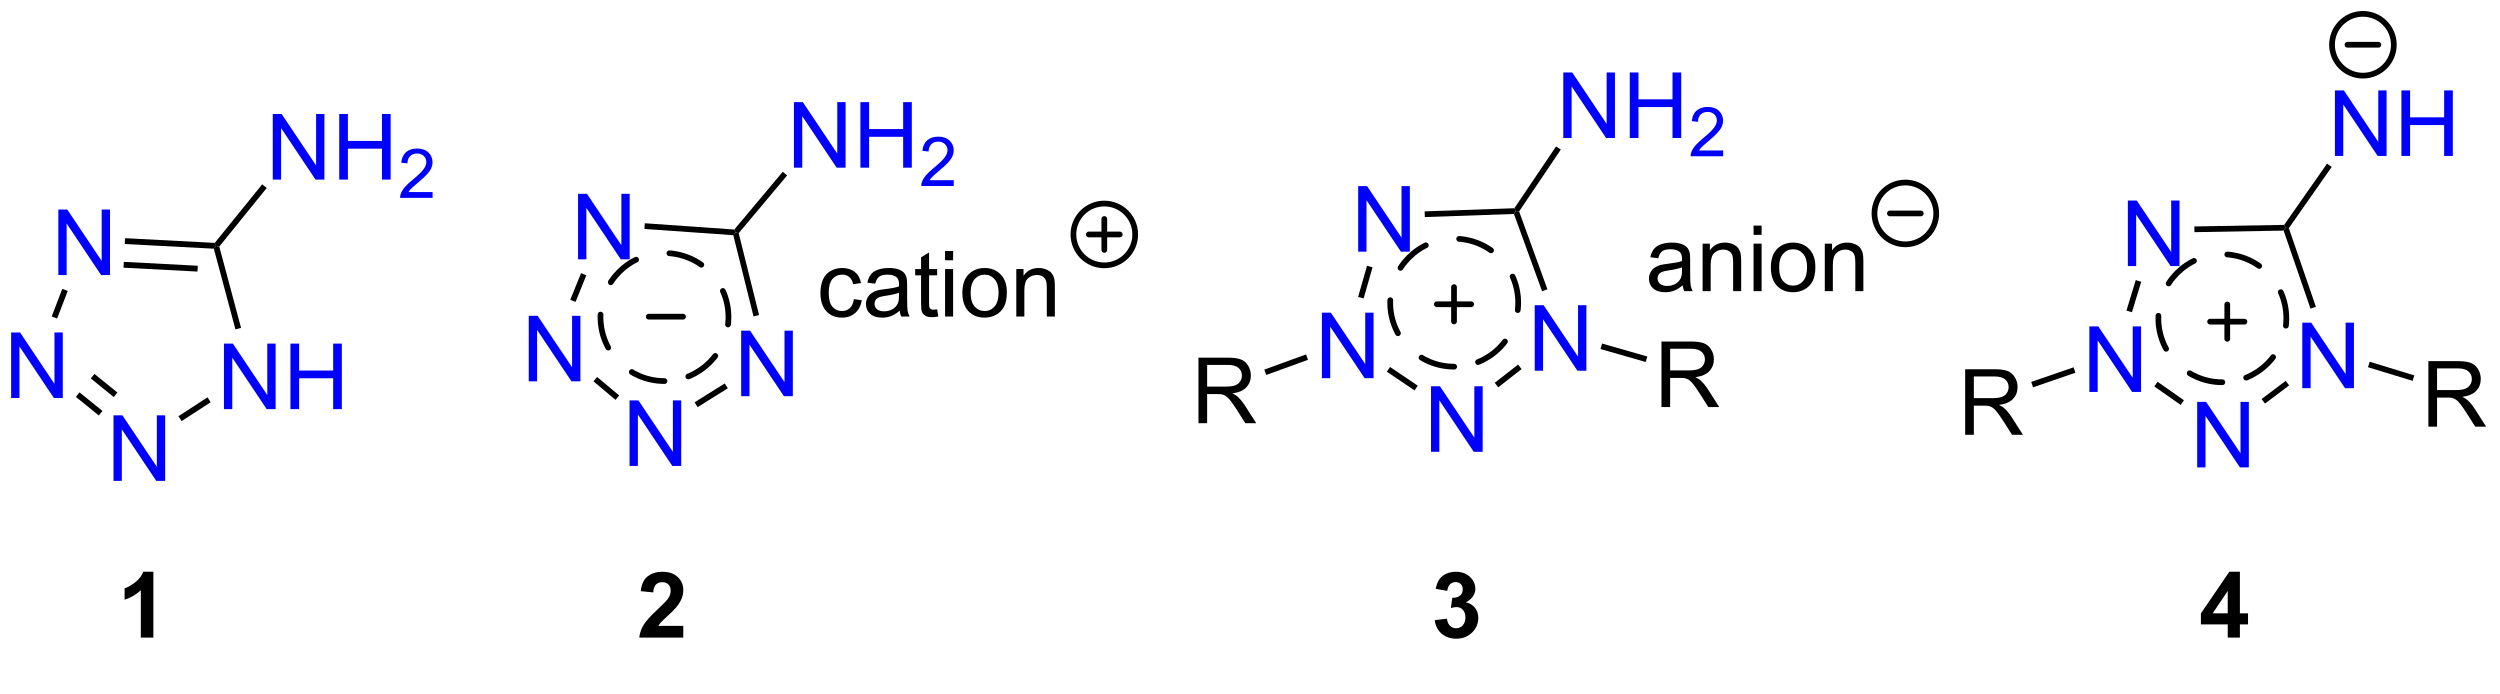 <?xml version="1.0" encoding="UTF-8"?>
<!DOCTYPE svg PUBLIC '-//W3C//DTD SVG 1.0//EN'
          'http://www.w3.org/TR/2001/REC-SVG-20010904/DTD/svg10.dtd'>
<svg stroke-dasharray="none" shape-rendering="auto" xmlns="http://www.w3.org/2000/svg" font-family="'Dialog'" text-rendering="auto" width="90" fill-opacity="1" color-interpolation="auto" color-rendering="auto" preserveAspectRatio="xMidYMid meet" font-size="12px" viewBox="0 0 90 25" fill="black" xmlns:xlink="http://www.w3.org/1999/xlink" stroke="black" image-rendering="auto" stroke-miterlimit="10" stroke-linecap="square" stroke-linejoin="miter" font-style="normal" stroke-width="1" height="25" stroke-dashoffset="0" font-weight="normal" stroke-opacity="1"
><!--Generated by the Batik Graphics2D SVG Generator--><defs id="genericDefs"
  /><g
  ><defs id="defs1"
    ><clipPath clipPathUnits="userSpaceOnUse" id="clipPath1"
      ><path d="M1.273 0.869 L225.72 0.869 L225.72 62.888 L1.273 62.888 L1.273 0.869 Z"
      /></clipPath
      ><clipPath clipPathUnits="userSpaceOnUse" id="clipPath2"
      ><path d="M-0.363 11.039 L-0.363 70.471 L217.844 70.471 L217.844 11.039 Z"
      /></clipPath
      ><clipPath clipPathUnits="userSpaceOnUse" id="clipPath3"
      ><path d="M-0.363 11.039 L-0.363 70.361 L217.844 70.361 L217.844 11.039 Z"
      /></clipPath
    ></defs
    ><g fill="blue" transform="matrix(0.412,0,0,0.412,0.15,-4.553)" stroke="blue"
    ><path d="M19.205 46.802 L19.205 41.075 L19.984 41.075 L22.992 45.57 L22.992 41.075 L23.718 41.075 L23.718 46.802 L22.94 46.802 L19.932 42.302 L19.932 46.802 L19.205 46.802 ZM25.014 46.802 L25.014 41.075 L25.772 41.075 L25.772 43.427 L28.748 43.427 L28.748 41.075 L29.506 41.075 L29.506 46.802 L28.748 46.802 L28.748 44.102 L25.772 44.102 L25.772 46.802 L25.014 46.802 Z" stroke="none" clip-path="url(#clipPath3)"
    /></g
    ><g fill="blue" transform="matrix(0.412,0,0,0.412,0.15,-4.553)" stroke="blue"
    ><path d="M9.553 53.07 L9.553 47.343 L10.332 47.343 L13.34 51.838 L13.34 47.343 L14.066 47.343 L14.066 53.07 L13.288 53.07 L10.28 48.57 L10.28 53.07 L9.553 53.07 Z" stroke="none" clip-path="url(#clipPath3)"
    /></g
    ><g fill="blue" transform="matrix(0.412,0,0,0.412,0.15,-4.553)" stroke="blue"
    ><path d="M0.609 45.828 L0.609 40.101 L1.388 40.101 L4.396 44.596 L4.396 40.101 L5.122 40.101 L5.122 45.828 L4.344 45.828 L1.336 41.328 L1.336 45.828 L0.609 45.828 Z" stroke="none" clip-path="url(#clipPath3)"
    /></g
    ><g fill="blue" transform="matrix(0.412,0,0,0.412,0.15,-4.553)" stroke="blue"
    ><path d="M4.734 35.083 L4.734 29.357 L5.512 29.357 L8.52 33.851 L8.52 29.357 L9.247 29.357 L9.247 35.083 L8.468 35.083 L5.46 30.583 L5.46 35.083 L4.734 35.083 Z" stroke="none" clip-path="url(#clipPath3)"
    /></g
    ><g fill="blue" transform="matrix(0.412,0,0,0.412,0.15,-4.553)" stroke="blue"
    ><path d="M23.469 26.742 L23.469 21.015 L24.248 21.015 L27.256 25.51 L27.256 21.015 L27.982 21.015 L27.982 26.742 L27.204 26.742 L24.196 22.242 L24.196 26.742 L23.469 26.742 ZM29.278 26.742 L29.278 21.015 L30.036 21.015 L30.036 23.367 L33.012 23.367 L33.012 21.015 L33.77 21.015 L33.77 26.742 L33.012 26.742 L33.012 24.041 L30.036 24.041 L30.036 26.742 L29.278 26.742 Z" stroke="none" clip-path="url(#clipPath3)"
    /></g
    ><g fill="blue" transform="matrix(0.412,0,0,0.412,0.15,-4.553)" stroke="blue"
    ><path d="M37.436 27.834 L37.436 28.342 L34.596 28.342 Q34.59 28.15 34.659 27.974 Q34.766 27.685 35.004 27.404 Q35.245 27.123 35.696 26.754 Q36.395 26.18 36.641 25.844 Q36.887 25.508 36.887 25.209 Q36.887 24.896 36.663 24.681 Q36.44 24.465 36.079 24.465 Q35.698 24.465 35.469 24.693 Q35.241 24.922 35.239 25.326 L34.696 25.271 Q34.752 24.664 35.116 24.348 Q35.479 24.029 36.09 24.029 Q36.709 24.029 37.069 24.373 Q37.43 24.715 37.43 25.221 Q37.43 25.478 37.325 25.728 Q37.219 25.976 36.973 26.252 Q36.729 26.527 36.161 27.008 Q35.686 27.406 35.551 27.549 Q35.417 27.691 35.329 27.834 L37.436 27.834 Z" stroke="none" clip-path="url(#clipPath3)"
    /></g
    ><g transform="matrix(0.412,0,0,0.412,0.15,-4.553)"
    ><path d="M17.766 45.77 L18.044 46.198 L15.508 47.845 L15.23 47.417 Z" stroke="none" clip-path="url(#clipPath3)"
    /></g
    ><g transform="matrix(0.412,0,0,0.412,0.15,-4.553)"
    ><path d="M8.592 46.959 L8.271 47.355 L6.264 45.73 L6.585 45.334 ZM9.896 45.349 L7.889 43.724 L7.568 44.12 L9.575 45.745 Z" stroke="none" clip-path="url(#clipPath3)"
    /></g
    ><g transform="matrix(0.412,0,0,0.412,0.15,-4.553)"
    ><path d="M4.629 38.885 L4.153 38.702 L5.078 36.292 L5.554 36.475 Z" stroke="none" clip-path="url(#clipPath3)"
    /></g
    ><g transform="matrix(0.412,0,0,0.412,0.15,-4.553)"
    ><path d="M10.536 32.373 L10.563 31.863 L18.401 32.274 L18.517 32.535 L18.319 32.781 ZM10.428 34.441 L16.892 34.78 L16.919 34.271 L10.454 33.932 Z" stroke="none" clip-path="url(#clipPath3)"
    /></g
    ><g transform="matrix(0.412,0,0,0.412,0.15,-4.553)"
    ><path d="M20.701 39.702 L20.209 39.834 L18.319 32.781 L18.517 32.535 L18.797 32.595 Z" stroke="none" clip-path="url(#clipPath3)"
    /></g
    ><g transform="matrix(0.412,0,0,0.412,0.15,-4.553)"
    ><path d="M18.797 32.595 L18.517 32.535 L18.401 32.274 L22.546 27.156 L22.942 27.477 Z" stroke="none" clip-path="url(#clipPath3)"
    /></g
    ><g fill="blue" transform="matrix(0.412,0,0,0.412,0.15,-4.553)" stroke="blue"
    ><path d="M64.399 45.672 L64.399 39.946 L65.177 39.946 L68.185 44.44 L68.185 39.946 L68.912 39.946 L68.912 45.672 L68.133 45.672 L65.125 41.172 L65.125 45.672 L64.399 45.672 Z" stroke="none" clip-path="url(#clipPath3)"
    /></g
    ><g fill="blue" transform="matrix(0.412,0,0,0.412,0.15,-4.553)" stroke="blue"
    ><path d="M54.646 51.766 L54.646 46.04 L55.425 46.04 L58.432 50.535 L58.432 46.04 L59.159 46.04 L59.159 51.766 L58.38 51.766 L55.373 47.266 L55.373 51.766 L54.646 51.766 Z" stroke="none" clip-path="url(#clipPath3)"
    /></g
    ><g fill="blue" transform="matrix(0.412,0,0,0.412,0.15,-4.553)" stroke="blue"
    ><path d="M45.837 44.374 L45.837 38.648 L46.615 38.648 L49.623 43.142 L49.623 38.648 L50.35 38.648 L50.35 44.374 L49.571 44.374 L46.563 39.874 L46.563 44.374 L45.837 44.374 Z" stroke="none" clip-path="url(#clipPath3)"
    /></g
    ><g fill="blue" transform="matrix(0.412,0,0,0.412,0.15,-4.553)" stroke="blue"
    ><path d="M50.145 33.712 L50.145 27.985 L50.923 27.985 L53.931 32.48 L53.931 27.985 L54.658 27.985 L54.658 33.712 L53.879 33.712 L50.871 29.212 L50.871 33.712 L50.145 33.712 Z" stroke="none" clip-path="url(#clipPath3)"
    /></g
    ><g fill="blue" transform="matrix(0.412,0,0,0.412,0.15,-4.553)" stroke="blue"
    ><path d="M69.009 25.704 L69.009 19.978 L69.787 19.978 L72.795 24.473 L72.795 19.978 L73.522 19.978 L73.522 25.704 L72.743 25.704 L69.735 21.204 L69.735 25.704 L69.009 25.704 ZM74.817 25.704 L74.817 19.978 L75.575 19.978 L75.575 22.329 L78.552 22.329 L78.552 19.978 L79.309 19.978 L79.309 25.704 L78.552 25.704 L78.552 23.004 L75.575 23.004 L75.575 25.704 L74.817 25.704 Z" stroke="none" clip-path="url(#clipPath3)"
    /></g
    ><g fill="blue" transform="matrix(0.412,0,0,0.412,0.15,-4.553)" stroke="blue"
    ><path d="M82.975 26.797 L82.975 27.304 L80.135 27.304 Q80.13 27.113 80.198 26.937 Q80.305 26.648 80.544 26.367 Q80.784 26.086 81.235 25.716 Q81.934 25.142 82.18 24.806 Q82.427 24.47 82.427 24.172 Q82.427 23.859 82.202 23.644 Q81.979 23.427 81.618 23.427 Q81.237 23.427 81.009 23.656 Q80.78 23.884 80.778 24.289 L80.235 24.234 Q80.292 23.627 80.655 23.31 Q81.018 22.992 81.63 22.992 Q82.249 22.992 82.608 23.336 Q82.969 23.677 82.969 24.183 Q82.969 24.441 82.864 24.691 Q82.759 24.939 82.513 25.215 Q82.268 25.49 81.7 25.97 Q81.225 26.369 81.091 26.511 Q80.956 26.654 80.868 26.797 L82.975 26.797 Z" stroke="none" clip-path="url(#clipPath3)"
    /></g
    ><g transform="matrix(0.412,0,0,0.412,0.15,-4.553)"
    ><path d="M62.966 44.554 L63.231 44.978 L60.594 46.626 L60.329 46.202 Z" stroke="none" clip-path="url(#clipPath3)"
    /></g
    ><g transform="matrix(0.412,0,0,0.412,0.15,-4.553)"
    ><path d="M53.74 45.607 L53.418 45.99 L51.492 44.374 L51.813 43.991 Z" stroke="none" clip-path="url(#clipPath3)"
    /></g
    ><g transform="matrix(0.412,0,0,0.412,0.15,-4.553)"
    ><path d="M49.928 37.434 L49.465 37.246 L50.406 34.918 L50.869 35.105 Z" stroke="none" clip-path="url(#clipPath3)"
    /></g
    ><g transform="matrix(0.412,0,0,0.412,0.15,-4.553)"
    ><path d="M55.943 31.058 L55.978 30.559 L63.798 31.106 L63.907 31.364 L63.709 31.601 Z" stroke="none" clip-path="url(#clipPath3)"
    /></g
    ><g transform="matrix(0.412,0,0,0.412,0.15,-4.553)"
    ><path d="M65.963 38.577 L65.478 38.698 L63.709 31.601 L63.907 31.364 L64.181 31.427 Z" stroke="none" clip-path="url(#clipPath3)"
    /></g
    ><g transform="matrix(0.412,0,0,0.412,0.15,-4.553)"
    ><path d="M64.181 31.427 L63.907 31.364 L63.798 31.106 L68.032 26.059 L68.415 26.38 Z" stroke="none" clip-path="url(#clipPath3)"
    /></g
    ><g stroke-miterlimit="3" stroke-dasharray="3" stroke-width="0.5" transform="matrix(0.412,0,0,0.412,0.15,-4.553)" stroke-linecap="round" stroke-linejoin="round"
    ><path fill="none" d="M57.697 44.347 C54.608 44.347 52.105 41.844 52.105 38.755 C52.105 35.667 54.608 33.164 57.697 33.164 C60.785 33.164 63.288 35.667 63.288 38.755 C63.288 41.844 60.785 44.347 57.697 44.347" clip-path="url(#clipPath3)"
    /></g
    ><g stroke-width="0.5" transform="matrix(0.412,0,0,0.412,0.15,-4.553)" stroke-linejoin="round" stroke-linecap="round"
    ><path fill="none" d="M56.321 38.723 L59.321 38.723" clip-path="url(#clipPath3)"
    /></g
    ><g transform="matrix(0.412,0,0,0.412,0.15,-4.553)"
    ><path d="M74.246 37.191 L74.939 37.282 Q74.824 37.995 74.358 38.401 Q73.892 38.805 73.212 38.805 Q72.361 38.805 71.842 38.248 Q71.324 37.691 71.324 36.651 Q71.324 35.98 71.545 35.477 Q71.769 34.972 72.225 34.722 Q72.681 34.469 73.215 34.469 Q73.892 34.469 74.321 34.81 Q74.751 35.151 74.871 35.782 L74.189 35.886 Q74.09 35.469 73.842 35.258 Q73.595 35.047 73.243 35.047 Q72.712 35.047 72.379 35.427 Q72.048 35.808 72.048 36.633 Q72.048 37.469 72.368 37.849 Q72.689 38.227 73.204 38.227 Q73.618 38.227 73.894 37.974 Q74.173 37.719 74.246 37.191 ZM78.246 38.198 Q77.855 38.532 77.493 38.67 Q77.134 38.805 76.72 38.805 Q76.035 38.805 75.668 38.472 Q75.301 38.136 75.301 37.617 Q75.301 37.313 75.439 37.06 Q75.579 36.808 75.803 36.657 Q76.027 36.503 76.308 36.425 Q76.517 36.37 76.933 36.321 Q77.785 36.219 78.189 36.078 Q78.191 35.933 78.191 35.894 Q78.191 35.464 77.993 35.289 Q77.722 35.05 77.191 35.05 Q76.696 35.05 76.459 35.224 Q76.222 35.399 76.111 35.839 L75.423 35.745 Q75.517 35.305 75.73 35.034 Q75.946 34.761 76.353 34.615 Q76.759 34.469 77.293 34.469 Q77.824 34.469 78.155 34.594 Q78.488 34.719 78.644 34.909 Q78.801 35.097 78.863 35.386 Q78.9 35.566 78.9 36.034 L78.9 36.972 Q78.9 37.953 78.944 38.214 Q78.988 38.472 79.121 38.711 L78.386 38.711 Q78.277 38.492 78.246 38.198 ZM78.189 36.628 Q77.806 36.784 77.04 36.894 Q76.605 36.956 76.426 37.034 Q76.246 37.112 76.147 37.263 Q76.051 37.414 76.051 37.597 Q76.051 37.878 76.264 38.066 Q76.478 38.253 76.886 38.253 Q77.293 38.253 77.608 38.076 Q77.926 37.899 78.074 37.589 Q78.189 37.352 78.189 36.886 L78.189 36.628 ZM81.523 38.081 L81.625 38.703 Q81.328 38.766 81.094 38.766 Q80.711 38.766 80.5 38.646 Q80.289 38.524 80.203 38.326 Q80.117 38.128 80.117 37.495 L80.117 35.11 L79.601 35.11 L79.601 34.563 L80.117 34.563 L80.117 33.534 L80.817 33.112 L80.817 34.563 L81.523 34.563 L81.523 35.11 L80.817 35.11 L80.817 37.534 Q80.817 37.836 80.854 37.922 Q80.89 38.008 80.974 38.06 Q81.06 38.11 81.216 38.11 Q81.333 38.11 81.523 38.081 ZM82.215 33.792 L82.215 32.985 L82.918 32.985 L82.918 33.792 L82.215 33.792 ZM82.215 38.711 L82.215 34.563 L82.918 34.563 L82.918 38.711 L82.215 38.711 ZM83.726 36.636 Q83.726 35.485 84.367 34.93 Q84.903 34.469 85.672 34.469 Q86.528 34.469 87.07 35.029 Q87.614 35.589 87.614 36.578 Q87.614 37.378 87.372 37.839 Q87.133 38.297 86.674 38.552 Q86.216 38.805 85.672 38.805 Q84.802 38.805 84.263 38.248 Q83.726 37.688 83.726 36.636 ZM84.45 36.636 Q84.45 37.433 84.797 37.831 Q85.146 38.227 85.672 38.227 Q86.195 38.227 86.541 37.828 Q86.89 37.43 86.89 36.612 Q86.89 35.844 86.541 35.448 Q86.192 35.05 85.672 35.05 Q85.146 35.05 84.797 35.446 Q84.45 35.839 84.45 36.636 ZM88.439 38.711 L88.439 34.563 L89.071 34.563 L89.071 35.151 Q89.527 34.469 90.392 34.469 Q90.767 34.469 91.079 34.605 Q91.394 34.737 91.551 34.956 Q91.707 35.175 91.769 35.477 Q91.808 35.672 91.808 36.159 L91.808 38.711 L91.105 38.711 L91.105 36.188 Q91.105 35.758 91.022 35.545 Q90.941 35.331 90.733 35.206 Q90.525 35.078 90.243 35.078 Q89.793 35.078 89.467 35.365 Q89.142 35.649 89.142 36.446 L89.142 38.711 L88.439 38.711 Z" stroke="none" clip-path="url(#clipPath3)"
    /></g
    ><g stroke-width="0.5" transform="matrix(0.412,0,0,0.412,0.15,-4.553)" stroke-linejoin="round" stroke-linecap="round"
    ><path fill="none" d="M125.186 37.637 L128.186 37.637 M126.686 36.137 L126.686 39.137" clip-path="url(#clipPath3)"
    /></g
    ><g stroke-miterlimit="3" stroke-dasharray="3" stroke-width="0.5" transform="matrix(0.412,0,0,0.412,0.15,-4.553)" stroke-linecap="round" stroke-linejoin="round"
    ><path fill="none" d="M126.702 43.09 C123.614 43.09 121.11 40.587 121.11 37.499 C121.11 34.41 123.614 31.907 126.702 31.907 C129.79 31.907 132.294 34.41 132.294 37.499 C132.294 40.587 129.79 43.09 126.702 43.09" clip-path="url(#clipPath3)"
    /></g
    ><g transform="matrix(0.412,0,0,0.412,0.15,-4.553)"
    ><path d="M132.374 29.525 L132.095 29.491 L131.959 29.246 L135.603 23.843 L136.018 24.122 Z" stroke="none" clip-path="url(#clipPath3)"
    /></g
    ><g transform="matrix(0.412,0,0,0.412,0.15,-4.553)"
    ><path d="M124.136 30.019 L124.118 29.519 L131.959 29.246 L132.095 29.491 L131.922 29.747 Z" stroke="none" clip-path="url(#clipPath3)"
    /></g
    ><g transform="matrix(0.412,0,0,0.412,0.15,-4.553)"
    ><path d="M134.85 36.328 L134.38 36.499 L131.922 29.747 L132.095 29.491 L132.374 29.525 Z" stroke="none" clip-path="url(#clipPath3)"
    /></g
    ><g transform="matrix(0.412,0,0,0.412,0.15,-4.553)"
    ><path d="M130.55 44.895 L130.242 44.501 L132.284 42.906 L132.592 43.3 Z" stroke="none" clip-path="url(#clipPath3)"
    /></g
    ><g transform="matrix(0.412,0,0,0.412,0.15,-4.553)"
    ><path d="M120.818 43.532 L121.097 43.117 L123.516 44.748 L123.236 45.163 Z" stroke="none" clip-path="url(#clipPath3)"
    /></g
    ><g transform="matrix(0.412,0,0,0.412,0.15,-4.553)"
    ><path d="M119.086 34.273 L119.567 34.411 L118.787 37.131 L118.306 36.994 Z" stroke="none" clip-path="url(#clipPath3)"
    /></g
    ><g fill="blue" transform="matrix(0.412,0,0,0.412,0.15,-4.553)" stroke="blue"
    ><path d="M136.235 23.107 L136.235 17.381 L137.014 17.381 L140.022 21.875 L140.022 17.381 L140.748 17.381 L140.748 23.107 L139.97 23.107 L136.962 18.607 L136.962 23.107 L136.235 23.107 ZM142.044 23.107 L142.044 17.381 L142.802 17.381 L142.802 19.732 L145.778 19.732 L145.778 17.381 L146.536 17.381 L146.536 23.107 L145.778 23.107 L145.778 20.407 L142.802 20.407 L142.802 23.107 L142.044 23.107 Z" stroke="none" clip-path="url(#clipPath3)"
    /></g
    ><g fill="blue" transform="matrix(0.412,0,0,0.412,0.15,-4.553)" stroke="blue"
    ><path d="M150.202 24.199 L150.202 24.707 L147.362 24.707 Q147.356 24.516 147.425 24.34 Q147.532 24.051 147.77 23.77 Q148.011 23.488 148.462 23.119 Q149.161 22.545 149.407 22.209 Q149.653 21.873 149.653 21.574 Q149.653 21.262 149.429 21.047 Q149.206 20.83 148.845 20.83 Q148.464 20.83 148.235 21.059 Q148.007 21.287 148.005 21.692 L147.462 21.637 Q147.518 21.029 147.882 20.713 Q148.245 20.395 148.856 20.395 Q149.476 20.395 149.835 20.738 Q150.196 21.08 150.196 21.586 Q150.196 21.844 150.091 22.094 Q149.985 22.342 149.739 22.617 Q149.495 22.893 148.927 23.373 Q148.452 23.772 148.317 23.914 Q148.183 24.057 148.095 24.199 L150.202 24.199 Z" stroke="none" clip-path="url(#clipPath3)"
    /></g
    ><g transform="matrix(0.412,0,0,0.412,0.15,-4.553)"
    ><path d="M146.665 35.979 Q146.274 36.313 145.912 36.451 Q145.553 36.586 145.139 36.586 Q144.454 36.586 144.087 36.253 Q143.72 35.917 143.72 35.399 Q143.72 35.094 143.858 34.841 Q143.998 34.589 144.222 34.438 Q144.446 34.284 144.727 34.206 Q144.936 34.151 145.352 34.102 Q146.204 34 146.608 33.86 Q146.61 33.714 146.61 33.675 Q146.61 33.245 146.412 33.071 Q146.141 32.831 145.61 32.831 Q145.115 32.831 144.878 33.005 Q144.641 33.18 144.529 33.62 L143.842 33.526 Q143.936 33.086 144.149 32.815 Q144.365 32.542 144.772 32.396 Q145.178 32.25 145.712 32.25 Q146.243 32.25 146.574 32.375 Q146.907 32.5 147.063 32.69 Q147.22 32.878 147.282 33.167 Q147.319 33.347 147.319 33.815 L147.319 34.753 Q147.319 35.735 147.363 35.995 Q147.407 36.253 147.54 36.492 L146.805 36.492 Q146.696 36.274 146.665 35.979 ZM146.608 34.409 Q146.225 34.565 145.459 34.675 Q145.024 34.737 144.845 34.815 Q144.665 34.893 144.566 35.044 Q144.47 35.196 144.47 35.378 Q144.47 35.659 144.683 35.847 Q144.897 36.034 145.305 36.034 Q145.712 36.034 146.027 35.857 Q146.345 35.68 146.493 35.37 Q146.608 35.133 146.608 34.667 L146.608 34.409 ZM148.408 36.492 L148.408 32.344 L149.041 32.344 L149.041 32.932 Q149.497 32.25 150.362 32.25 Q150.737 32.25 151.049 32.386 Q151.364 32.518 151.52 32.737 Q151.677 32.956 151.739 33.258 Q151.778 33.453 151.778 33.94 L151.778 36.492 L151.075 36.492 L151.075 33.969 Q151.075 33.539 150.992 33.326 Q150.911 33.112 150.703 32.987 Q150.494 32.86 150.213 32.86 Q149.762 32.86 149.437 33.146 Q149.112 33.43 149.112 34.227 L149.112 36.492 L148.408 36.492 ZM152.86 31.573 L152.86 30.766 L153.563 30.766 L153.563 31.573 L152.86 31.573 ZM152.86 36.492 L152.86 32.344 L153.563 32.344 L153.563 36.492 L152.86 36.492 ZM154.372 34.417 Q154.372 33.266 155.012 32.711 Q155.549 32.25 156.317 32.25 Q157.174 32.25 157.716 32.81 Q158.26 33.37 158.26 34.36 Q158.26 35.159 158.018 35.62 Q157.778 36.078 157.32 36.334 Q156.862 36.586 156.317 36.586 Q155.447 36.586 154.908 36.029 Q154.372 35.469 154.372 34.417 ZM155.096 34.417 Q155.096 35.214 155.442 35.612 Q155.791 36.008 156.317 36.008 Q156.841 36.008 157.187 35.61 Q157.536 35.211 157.536 34.393 Q157.536 33.625 157.187 33.229 Q156.838 32.831 156.317 32.831 Q155.791 32.831 155.442 33.227 Q155.096 33.62 155.096 34.417 ZM159.084 36.492 L159.084 32.344 L159.717 32.344 L159.717 32.932 Q160.173 32.25 161.037 32.25 Q161.412 32.25 161.725 32.386 Q162.04 32.518 162.196 32.737 Q162.352 32.956 162.415 33.258 Q162.454 33.453 162.454 33.94 L162.454 36.492 L161.751 36.492 L161.751 33.969 Q161.751 33.539 161.667 33.326 Q161.587 33.112 161.378 32.987 Q161.17 32.86 160.889 32.86 Q160.438 32.86 160.113 33.146 Q159.787 33.43 159.787 34.227 L159.787 36.492 L159.084 36.492 Z" stroke="none" clip-path="url(#clipPath3)"
    /></g
    ><g fill="blue" transform="matrix(0.412,0,0,0.412,0.15,-4.553)" stroke="blue"
    ><path d="M133.738 43.447 L133.738 37.721 L134.516 37.721 L137.524 42.216 L137.524 37.721 L138.251 37.721 L138.251 43.447 L137.472 43.447 L134.464 38.947 L134.464 43.447 L133.738 43.447 Z" stroke="none" clip-path="url(#clipPath3)"
    /></g
    ><g fill="blue" transform="matrix(0.412,0,0,0.412,0.15,-4.553)" stroke="blue"
    ><path d="M124.676 50.528 L124.676 44.801 L125.454 44.801 L128.462 49.296 L128.462 44.801 L129.189 44.801 L129.189 50.528 L128.41 50.528 L125.402 46.028 L125.402 50.528 L124.676 50.528 Z" stroke="none" clip-path="url(#clipPath3)"
    /></g
    ><g fill="blue" transform="matrix(0.412,0,0,0.412,0.15,-4.553)" stroke="blue"
    ><path d="M115.142 44.097 L115.142 38.37 L115.92 38.37 L118.928 42.865 L118.928 38.37 L119.655 38.37 L119.655 44.097 L118.876 44.097 L115.868 39.597 L115.868 44.097 L115.142 44.097 Z" stroke="none" clip-path="url(#clipPath3)"
    /></g
    ><g fill="blue" transform="matrix(0.412,0,0,0.412,0.15,-4.553)" stroke="blue"
    ><path d="M118.312 33.042 L118.312 27.316 L119.09 27.316 L122.098 31.811 L122.098 27.316 L122.825 27.316 L122.825 33.042 L122.046 33.042 L119.038 28.542 L119.038 33.042 L118.312 33.042 Z" stroke="none" clip-path="url(#clipPath3)"
    /></g
    ><g transform="matrix(0.412,0,0,0.412,0.15,-4.553)"
    ><path d="M13.037 66.761 L11.941 66.761 L11.941 62.623 Q11.339 63.186 10.522 63.457 L10.522 62.459 Q10.951 62.319 11.454 61.928 Q11.959 61.535 12.147 61.011 L13.037 61.011 L13.037 66.761 Z" stroke="none" clip-path="url(#clipPath3)"
    /></g
    ><g transform="matrix(0.412,0,0,0.412,0.15,-4.553)"
    ><path d="M59.34 65.74 L59.34 66.761 L55.493 66.761 Q55.556 66.183 55.868 65.665 Q56.181 65.147 57.102 64.293 Q57.845 63.6 58.011 63.355 Q58.238 63.014 58.238 62.683 Q58.238 62.316 58.04 62.118 Q57.845 61.92 57.496 61.92 Q57.152 61.92 56.949 62.129 Q56.746 62.334 56.715 62.816 L55.621 62.707 Q55.72 61.8 56.235 61.407 Q56.751 61.011 57.524 61.011 Q58.371 61.011 58.855 61.47 Q59.34 61.925 59.34 62.605 Q59.34 62.99 59.202 63.342 Q59.063 63.691 58.761 64.074 Q58.563 64.326 58.043 64.803 Q57.524 65.279 57.384 65.436 Q57.246 65.592 57.16 65.74 L59.34 65.74 Z" stroke="none" clip-path="url(#clipPath3)"
    /></g
    ><g transform="matrix(0.412,0,0,0.412,0.15,-4.553)"
    ><path d="M125.003 65.24 L126.066 65.113 Q126.115 65.519 126.337 65.735 Q126.561 65.949 126.878 65.949 Q127.217 65.949 127.449 65.691 Q127.683 65.433 127.683 64.996 Q127.683 64.582 127.459 64.339 Q127.238 64.097 126.917 64.097 Q126.707 64.097 126.412 64.178 L126.535 63.285 Q126.98 63.295 127.214 63.092 Q127.449 62.886 127.449 62.545 Q127.449 62.256 127.277 62.084 Q127.105 61.912 126.819 61.912 Q126.537 61.912 126.337 62.108 Q126.139 62.303 126.097 62.678 L125.084 62.506 Q125.191 61.988 125.402 61.678 Q125.615 61.365 125.996 61.188 Q126.378 61.011 126.85 61.011 Q127.66 61.011 128.147 61.527 Q128.55 61.949 128.55 62.48 Q128.55 63.233 127.725 63.683 Q128.217 63.787 128.511 64.154 Q128.808 64.522 128.808 65.043 Q128.808 65.795 128.256 66.329 Q127.707 66.86 126.886 66.86 Q126.108 66.86 125.594 66.412 Q125.084 65.964 125.003 65.24 Z" stroke="none" clip-path="url(#clipPath3)"
    /></g
    ><g stroke-width="0.5" transform="matrix(0.412,0,0,0.412,0.15,-4.553)" stroke-linejoin="round" stroke-linecap="round"
    ><path fill="none" d="M206.105 17.661 C204.613 17.661 203.405 16.452 203.405 14.961 C203.405 13.47 204.613 12.261 206.105 12.261 C207.596 12.261 208.805 13.47 208.805 14.961 C208.805 16.452 207.596 17.661 206.105 17.661 M204.755 14.961 L207.455 14.961" clip-path="url(#clipPath3)"
    /></g
    ><g stroke-width="0.5" transform="matrix(0.412,0,0,0.412,0.15,-4.553)" stroke-linejoin="round" stroke-linecap="round"
    ><path fill="none" d="M192.751 39.157 L195.751 39.157 M194.251 37.657 L194.251 40.657" clip-path="url(#clipPath3)"
    /></g
    ><g stroke-miterlimit="3" stroke-dasharray="3" stroke-width="0.5" transform="matrix(0.412,0,0,0.412,0.15,-4.553)" stroke-linecap="round" stroke-linejoin="round"
    ><path fill="none" d="M193.821 44.452 C190.733 44.452 188.229 41.949 188.229 38.861 C188.229 35.772 190.733 33.269 193.821 33.269 C196.909 33.269 199.413 35.772 199.413 38.861 C199.413 41.949 196.909 44.452 193.821 44.452" clip-path="url(#clipPath3)"
    /></g
    ><g transform="matrix(0.412,0,0,0.412,0.15,-4.553)"
    ><path d="M199.631 30.987 L199.353 30.948 L199.222 30.701 L202.969 25.349 L203.378 25.636 Z" stroke="none" clip-path="url(#clipPath3)"
    /></g
    ><g transform="matrix(0.412,0,0,0.412,0.15,-4.553)"
    ><path d="M191.385 31.337 L191.376 30.837 L199.222 30.701 L199.353 30.948 L199.176 31.201 Z" stroke="none" clip-path="url(#clipPath3)"
    /></g
    ><g transform="matrix(0.412,0,0,0.412,0.15,-4.553)"
    ><path d="M201.996 37.856 L201.524 38.019 L199.176 31.201 L199.353 30.948 L199.631 30.987 Z" stroke="none" clip-path="url(#clipPath3)"
    /></g
    ><g transform="matrix(0.412,0,0,0.412,0.15,-4.553)"
    ><path d="M197.548 46.317 L197.247 45.918 L199.357 44.328 L199.657 44.727 Z" stroke="none" clip-path="url(#clipPath3)"
    /></g
    ><g transform="matrix(0.412,0,0,0.412,0.15,-4.553)"
    ><path d="M187.875 44.819 L188.161 44.41 L190.466 46.024 L190.179 46.433 Z" stroke="none" clip-path="url(#clipPath3)"
    /></g
    ><g transform="matrix(0.412,0,0,0.412,0.15,-4.553)"
    ><path d="M186.256 35.526 L186.734 35.672 L185.92 38.335 L185.441 38.189 Z" stroke="none" clip-path="url(#clipPath3)"
    /></g
    ><g fill="blue" transform="matrix(0.412,0,0,0.412,0.15,-4.553)" stroke="blue"
    ><path d="M203.659 24.678 L203.659 18.951 L204.438 18.951 L207.446 23.446 L207.446 18.951 L208.172 18.951 L208.172 24.678 L207.393 24.678 L204.386 20.178 L204.386 24.678 L203.659 24.678 ZM209.468 24.678 L209.468 18.951 L210.226 18.951 L210.226 21.303 L213.202 21.303 L213.202 18.951 L213.96 18.951 L213.96 24.678 L213.202 24.678 L213.202 21.977 L210.226 21.977 L210.226 24.678 L209.468 24.678 Z" stroke="none" clip-path="url(#clipPath3)"
    /></g
    ><g fill="blue" transform="matrix(0.412,0,0,0.412,0.15,-4.553)" stroke="blue"
    ><path d="M200.807 44.972 L200.807 39.245 L201.585 39.245 L204.593 43.74 L204.593 39.245 L205.32 39.245 L205.32 44.972 L204.541 44.972 L201.533 40.472 L201.533 44.972 L200.807 44.972 Z" stroke="none" clip-path="url(#clipPath3)"
    /></g
    ><g fill="blue" transform="matrix(0.412,0,0,0.412,0.15,-4.553)" stroke="blue"
    ><path d="M191.623 51.893 L191.623 46.166 L192.401 46.166 L195.409 50.661 L195.409 46.166 L196.136 46.166 L196.136 51.893 L195.357 51.893 L192.349 47.393 L192.349 51.893 L191.623 51.893 Z" stroke="none" clip-path="url(#clipPath3)"
    /></g
    ><g fill="blue" transform="matrix(0.412,0,0,0.412,0.15,-4.553)" stroke="blue"
    ><path d="M182.202 45.297 L182.202 39.57 L182.981 39.57 L185.989 44.065 L185.989 39.57 L186.715 39.57 L186.715 45.297 L185.937 45.297 L182.929 40.797 L182.929 45.297 L182.202 45.297 Z" stroke="none" clip-path="url(#clipPath3)"
    /></g
    ><g transform="matrix(0.412,0,0,0.412,0.15,-4.553)"
    ><path d="M194.292 66.761 L194.292 65.608 L191.948 65.608 L191.948 64.647 L194.433 61.011 L195.355 61.011 L195.355 64.644 L196.066 64.644 L196.066 65.608 L195.355 65.608 L195.355 66.761 L194.292 66.761 ZM194.292 64.644 L194.292 62.686 L192.977 64.644 L194.292 64.644 Z" stroke="none" clip-path="url(#clipPath3)"
    /></g
    ><g fill="blue" transform="matrix(0.412,0,0,0.412,0.15,-4.553)" stroke="blue"
    ><path d="M185.565 34.299 L185.565 28.572 L186.343 28.572 L189.351 33.067 L189.351 28.572 L190.078 28.572 L190.078 34.299 L189.299 34.299 L186.291 29.799 L186.291 34.299 L185.565 34.299 Z" stroke="none" clip-path="url(#clipPath3)"
    /></g
    ><g transform="matrix(0.412,0,0,0.412,0.15,-4.553)"
    ><path d="M171.35 49.041 L171.35 43.314 L173.889 43.314 Q174.654 43.314 175.053 43.468 Q175.451 43.621 175.688 44.012 Q175.928 44.403 175.928 44.876 Q175.928 45.486 175.532 45.905 Q175.139 46.322 174.313 46.434 Q174.615 46.58 174.772 46.72 Q175.102 47.025 175.399 47.481 L176.397 49.041 L175.444 49.041 L174.686 47.848 Q174.352 47.332 174.136 47.059 Q173.923 46.785 173.753 46.676 Q173.584 46.566 173.407 46.525 Q173.279 46.496 172.985 46.496 L172.107 46.496 L172.107 49.041 L171.35 49.041 ZM172.107 45.84 L173.735 45.84 Q174.256 45.84 174.548 45.733 Q174.842 45.626 174.993 45.389 Q175.147 45.153 175.147 44.876 Q175.147 44.47 174.85 44.21 Q174.555 43.947 173.92 43.947 L172.107 43.947 L172.107 45.84 Z" stroke="none" clip-path="url(#clipPath3)"
    /></g
    ><g transform="matrix(0.412,0,0,0.412,0.15,-4.553)"
    ><path d="M180.821 43.146 L180.984 43.619 L177.283 44.893 L177.12 44.421 Z" stroke="none" clip-path="url(#clipPath3)"
    /></g
    ><g transform="matrix(0.412,0,0,0.412,0.15,-4.553)"
    ><path d="M211.825 48.334 L211.825 42.607 L214.364 42.607 Q215.13 42.607 215.528 42.761 Q215.927 42.915 216.164 43.305 Q216.403 43.696 216.403 44.17 Q216.403 44.779 216.007 45.199 Q215.614 45.615 214.789 45.727 Q215.091 45.873 215.247 46.014 Q215.578 46.318 215.875 46.774 L216.872 48.334 L215.919 48.334 L215.161 47.141 Q214.828 46.626 214.612 46.352 Q214.398 46.079 214.229 45.969 Q214.06 45.86 213.882 45.818 Q213.755 45.79 213.461 45.79 L212.583 45.79 L212.583 48.334 L211.825 48.334 ZM212.583 45.133 L214.211 45.133 Q214.732 45.133 215.023 45.027 Q215.317 44.92 215.468 44.683 Q215.622 44.446 215.622 44.17 Q215.622 43.764 215.325 43.503 Q215.031 43.24 214.395 43.24 L212.583 43.24 L212.583 45.133 Z" stroke="none" clip-path="url(#clipPath3)"
    /></g
    ><g transform="matrix(0.412,0,0,0.412,0.15,-4.553)"
    ><path d="M206.549 43.139 L206.696 42.66 L210.593 43.852 L210.447 44.33 Z" stroke="none" clip-path="url(#clipPath3)"
    /></g
    ><g stroke-width="0.5" transform="matrix(0.412,0,0,0.412,0.15,-4.553)" stroke-linejoin="round" stroke-linecap="round"
    ><path fill="none" d="M96.129 34.237 C94.638 34.237 93.429 33.028 93.429 31.537 C93.429 30.046 94.638 28.837 96.129 28.837 C97.621 28.837 98.829 30.046 98.829 31.537 C98.829 33.028 97.621 34.237 96.129 34.237 M94.779 31.537 L97.479 31.537 M96.129 30.187 L96.129 32.887" clip-path="url(#clipPath3)"
    /></g
    ><g stroke-width="0.5" transform="matrix(0.412,0,0,0.412,0.15,-4.553)" stroke-linejoin="round" stroke-linecap="round"
    ><path fill="none" d="M166.123 32.4 C164.632 32.4 163.423 31.191 163.423 29.7 C163.423 28.209 164.632 27 166.123 27 C167.614 27 168.823 28.209 168.823 29.7 C168.823 31.191 167.614 32.4 166.123 32.4 M164.773 29.7 L167.473 29.7" clip-path="url(#clipPath3)"
    /></g
    ><g transform="matrix(0.412,0,0,0.412,0.15,-4.553)"
    ><path d="M104.356 48.03 L104.356 42.303 L106.895 42.303 Q107.661 42.303 108.059 42.457 Q108.458 42.611 108.695 43.002 Q108.934 43.392 108.934 43.866 Q108.934 44.475 108.538 44.895 Q108.145 45.311 107.32 45.423 Q107.622 45.569 107.778 45.71 Q108.109 46.014 108.406 46.47 L109.403 48.03 L108.45 48.03 L107.692 46.837 Q107.359 46.322 107.143 46.048 Q106.929 45.775 106.76 45.666 Q106.591 45.556 106.413 45.514 Q106.286 45.486 105.992 45.486 L105.114 45.486 L105.114 48.03 L104.356 48.03 ZM105.114 44.83 L106.742 44.83 Q107.262 44.83 107.554 44.723 Q107.848 44.616 107.999 44.379 Q108.153 44.142 108.153 43.866 Q108.153 43.46 107.856 43.199 Q107.562 42.936 106.926 42.936 L105.114 42.936 L105.114 44.83 Z" stroke="none" clip-path="url(#clipPath3)"
    /></g
    ><g transform="matrix(0.412,0,0,0.412,0.15,-4.553)"
    ><path d="M113.756 42.019 L113.927 42.489 L110.281 43.816 L110.11 43.346 Z" stroke="none" clip-path="url(#clipPath3)"
    /></g
    ><g transform="matrix(0.412,0,0,0.412,0.15,-4.553)"
    ><path d="M144.813 46.617 L144.813 40.891 L147.352 40.891 Q148.118 40.891 148.516 41.044 Q148.915 41.198 149.152 41.589 Q149.391 41.979 149.391 42.453 Q149.391 43.063 148.995 43.482 Q148.602 43.898 147.777 44.011 Q148.079 44.156 148.235 44.297 Q148.566 44.602 148.863 45.057 L149.86 46.617 L148.907 46.617 L148.149 45.425 Q147.816 44.909 147.6 44.636 Q147.386 44.362 147.217 44.253 Q147.048 44.143 146.87 44.102 Q146.743 44.073 146.448 44.073 L145.571 44.073 L145.571 46.617 L144.813 46.617 ZM145.571 43.417 L147.198 43.417 Q147.719 43.417 148.011 43.31 Q148.305 43.203 148.456 42.966 Q148.61 42.729 148.61 42.453 Q148.61 42.047 148.313 41.787 Q148.019 41.523 147.383 41.523 L145.571 41.523 L145.571 43.417 Z" stroke="none" clip-path="url(#clipPath3)"
    /></g
    ><g transform="matrix(0.412,0,0,0.412,0.15,-4.553)"
    ><path d="M139.484 41.549 L139.622 41.068 L143.577 42.202 L143.439 42.682 Z" stroke="none" clip-path="url(#clipPath3)"
    /></g
  ></g
></svg
>

